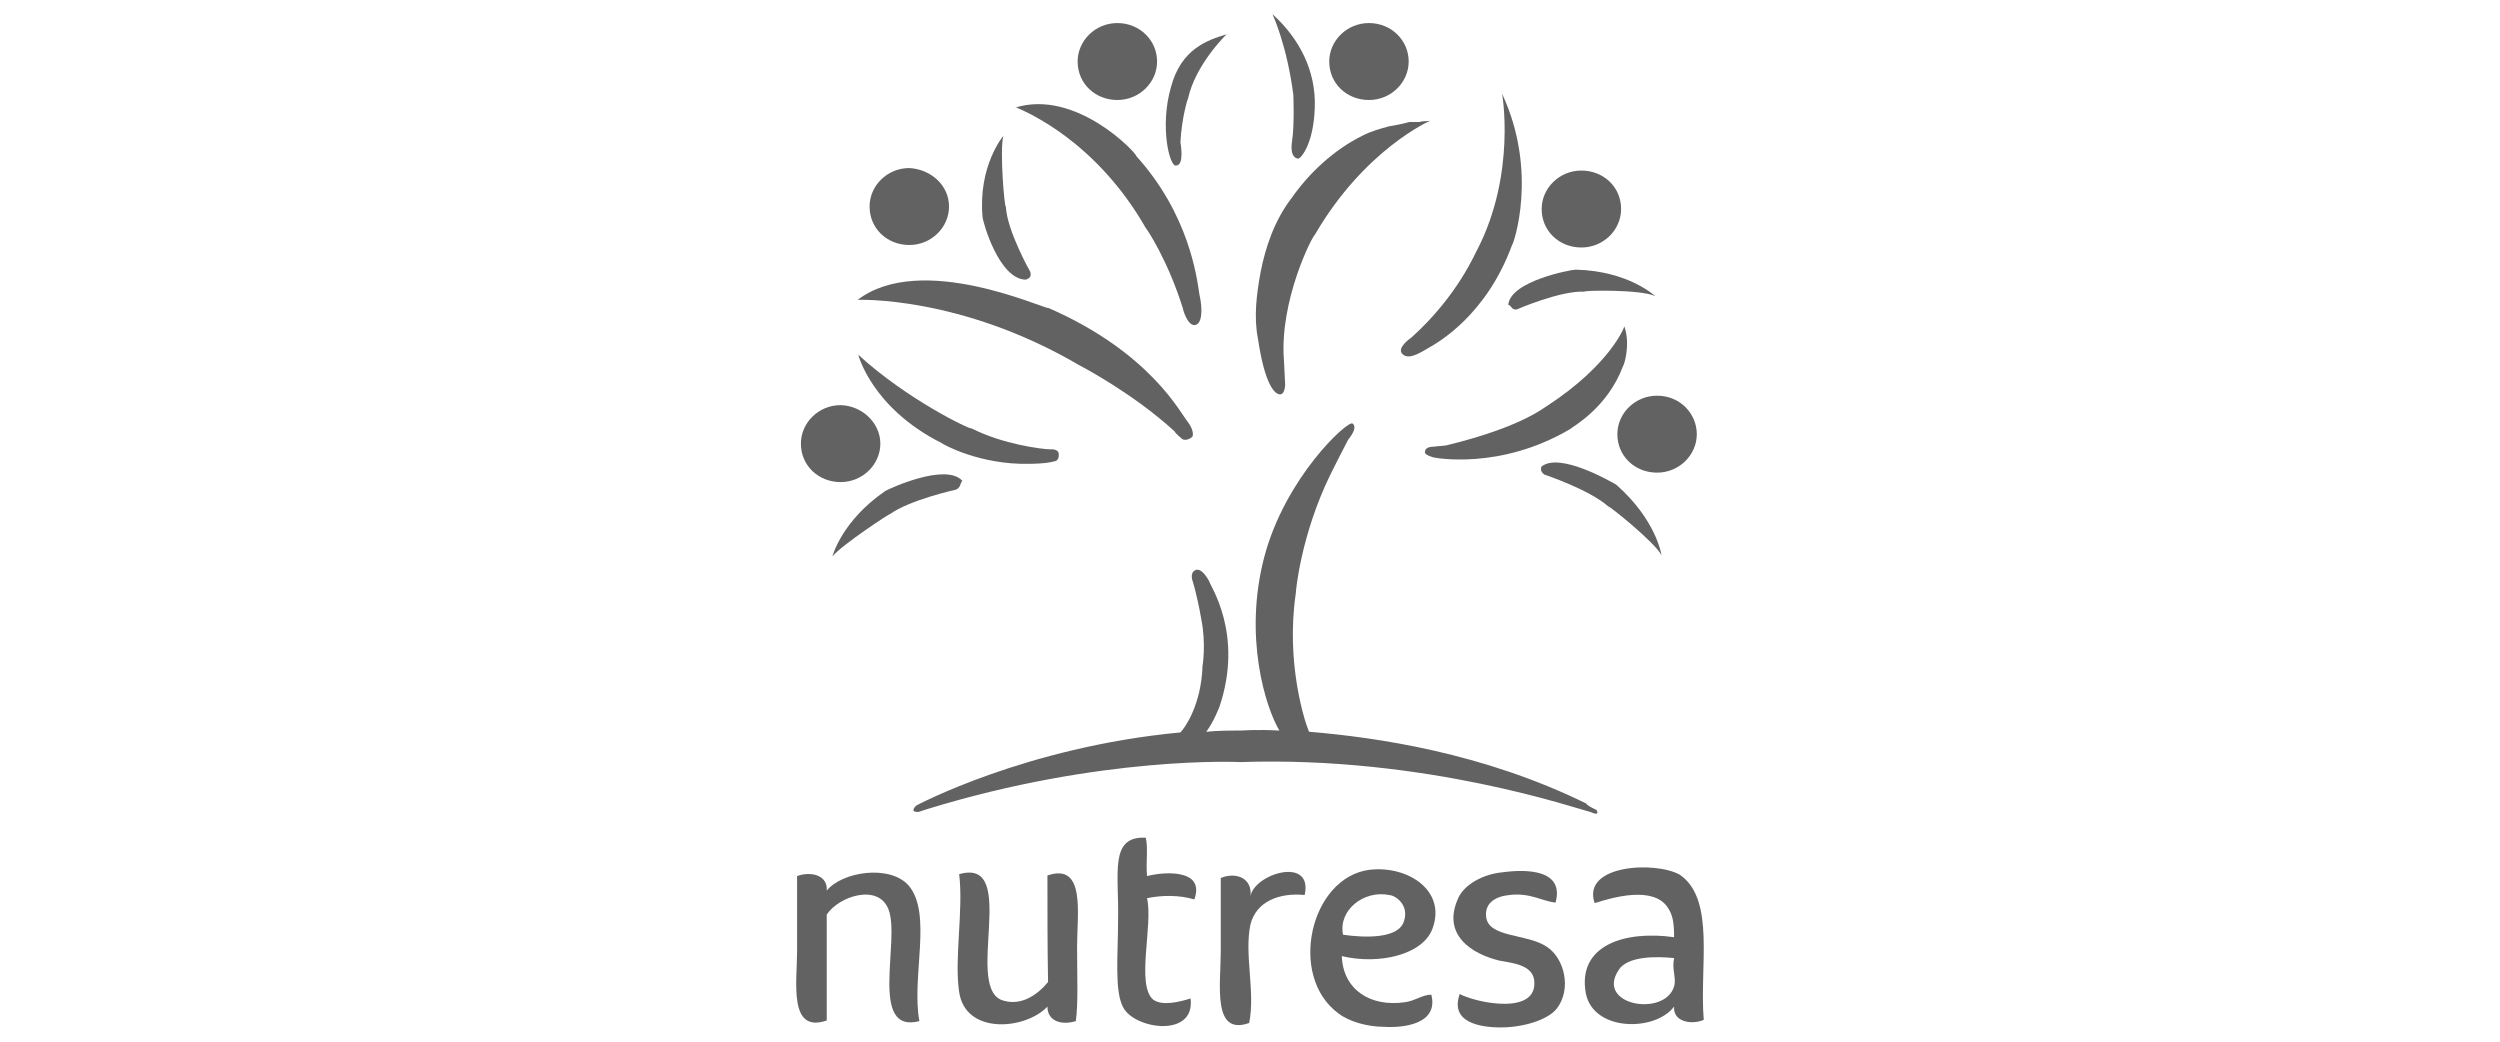 <?xml version="1.0" encoding="UTF-8"?>
<svg id="Capa_1" data-name="Capa 1" xmlns="http://www.w3.org/2000/svg" viewBox="0 0 360 150">
  <defs>
    <style>
      .cls-1 {
        fill: #626262;
        stroke-width: 0px;
      }
    </style>
  </defs>
  <g>
    <path class="cls-1" d="M164.99,120.62c.36,1.45,0,3.63.18,5.54,2.36-.64,8.44-1.09,6.81,3.36-2.09-.64-4.63-.64-6.81-.18.91,3.81-1.63,12.53.91,14.62,1.27.91,3.63.36,5.36-.18.73,5.72-8.08,4.45-9.71,1.27-1.27-2.36-.73-7.63-.73-12.35.18-6.81-1.36-12.35,3.99-12.07Z"/>
    <path class="cls-1" d="M187.87,128.88c-3.63-.36-6.99.91-7.81,4.27-.91,4.27.73,9.71-.18,14.16-5.36,1.91-4.09-5.54-4.09-10.35v-10.53c2.18-.91,4.63,0,4.27,2.72.36-3.27,9.08-5.99,7.81-.27Z"/>
    <path class="cls-1" d="M193.22,137.69c.18,4.81,4.09,7.35,9.08,6.63,1.45-.18,2.54-1.09,3.81-1.09,1.09,4.27-4.09,4.81-6.81,4.63-2.36,0-4.99-.73-6.54-1.91-7.35-5.36-4.09-19.61,4.45-20.7,5.54-.64,11.08,3,9.08,8.44-1.36,3.81-7.72,5.27-13.07,3.99ZM202.21,132.51c.64-2.09-1.09-3.54-2.18-3.63-3.63-.73-7.35,2.18-6.63,5.72,3.09.45,8.17.64,8.81-2.09Z"/>
    <path class="cls-1" d="M224,129.97c-1.91-.18-3.63-1.45-6.63-1.09-1.91.18-3.63,1.09-3.36,3.18.36,3,5.9,2.36,8.72,4.27,2.54,1.63,3.63,6.08,1.45,8.9-1.27,1.63-4.81,2.72-8.08,2.72-3,0-7.35-.73-5.9-4.81,2.36,1.27,11.44,3.18,10.71-2.09-.36-2.09-3-2.36-4.99-2.72-3.81-.91-8.44-3.63-5.9-9.08.91-1.91,3.54-3.36,6.26-3.63,3.9-.54,8.99-.27,7.72,4.36Z"/>
    <path class="cls-1" d="M245.34,146.86c-1.63.73-4.45.36-4.27-1.91-2.72,3.63-11.62,3.63-12.71-1.91-1.27-6.99,5.72-9.08,12.71-8.08,0-2.09-.18-3.18-.91-4.27-2.09-3.18-7.99-1.45-10.53-.64-1.91-5.54,8.72-6.08,12.26-4.09,5.17,3.54,2.81,13.26,3.45,20.88ZM233.08,139.69c-3.36,5.08,6.63,6.81,7.99,2.36.36-1.27-.36-2.36,0-4.09-2.72-.27-6.72-.27-7.99,1.72Z"/>
    <path class="cls-1" d="M132.4,147.04c-7.35,1.91-2.72-11.62-4.45-16.07-1.45-3.81-7.17-1.91-8.9.73v15.25c-5.54,1.91-4.27-5.54-4.27-9.99v-10.8c1.91-.73,4.45-.18,4.27,2.09,2.18-2.72,9.08-3.81,11.8-.73,3.45,4.09.36,13.16,1.54,19.52Z"/>
    <path class="cls-1" d="M150.83,126.07c5.54-1.91,4.27,5.54,4.27,10.17s.18,8.08-.18,10.8c-2.09.64-4.09,0-4.09-2.09-3.18,3.36-11.8,4.09-12.71-2.09-.73-4.81.64-11.8,0-16.98,8.9-2.54.36,16.98,6.54,18.25,2.36.64,4.63-.73,6.26-2.72-.09-4.99-.09-10.17-.09-15.34Z"/>
  </g>
  <path class="cls-1" d="M126.77,63.88c0,3-2.54,5.54-5.72,5.54s-5.72-2.36-5.72-5.54c0-3,2.54-5.54,5.72-5.54,3.18.09,5.72,2.63,5.72,5.54Z"/>
  <path class="cls-1" d="M136.66,29.74c0,3-2.54,5.54-5.72,5.54s-5.72-2.36-5.72-5.54c0-3,2.54-5.54,5.72-5.54,3.18.18,5.72,2.54,5.72,5.54Z"/>
  <path class="cls-1" d="M166.62,8.86c0,3-2.54,5.54-5.72,5.54s-5.72-2.36-5.72-5.54c0-3,2.54-5.54,5.72-5.54,3.18,0,5.72,2.45,5.72,5.54Z"/>
  <path class="cls-1" d="M202.85,8.86c0,3-2.54,5.54-5.72,5.54s-5.72-2.36-5.72-5.54c0-3,2.54-5.54,5.72-5.54,3.18,0,5.72,2.45,5.72,5.54Z"/>
  <path class="cls-1" d="M233.44,30.1c0,3-2.54,5.54-5.72,5.54s-5.72-2.36-5.72-5.54c0-3,2.54-5.54,5.72-5.54,3.18,0,5.72,2.36,5.72,5.54Z"/>
  <path class="cls-1" d="M244.34,62.52c0,3-2.54,5.54-5.72,5.54s-5.72-2.36-5.72-5.54c0-3,2.54-5.54,5.72-5.54,3.36,0,5.72,2.63,5.72,5.54Z"/>
  <path class="cls-1" d="M137.66,70.51s-6.63,1.45-9.53,3.54c.36-.36-6.99,4.45-8.26,6.08,0,0,1.27-5.08,7.63-9.44.64-.36,8.72-4.09,11.08-1.45-.36.36-.18.91-.91,1.27Z"/>
  <path class="cls-1" d="M148.38,39.18s-3.36-5.9-3.54-9.44c-.18.36-.91-8.08-.36-10.17,0,0-3.63,4.27-3,11.62,0,.64,2.36,9.08,6.26,9.08.27-.18.82-.18.64-1.09Z"/>
  <path class="cls-1" d="M218.46,44.54s6.26-2.72,9.71-2.54c-.36-.18,8.08-.36,10.17.64,0,0-3.81-3.63-11.44-3.81-.64,0-9.44,1.63-9.71,5.08.45,0,.45.82,1.27.64Z"/>
  <path class="cls-1" d="M123.59,51.08s1.91,7.63,11.98,12.71c.18.18,5.54,3.18,12.71,3,0,0,2.36,0,3.54-.36,0,0,.73,0,.64-1.09,0,0,0-.73-1.27-.64-1.09,0-6.81-.73-11.26-3-.27.18-9.44-4.27-16.34-10.62Z"/>
  <path class="cls-1" d="M222.37,68.33s6.54,2.18,9.26,4.63c-.18-.36,6.63,5.08,7.63,6.99,0,0-.73-5.08-6.54-10.17-.64-.36-8.26-4.81-10.8-2.54.09.09-.27.54.45,1.09Z"/>
  <path class="cls-1" d="M123.5,43.18s14.8-.64,31.96,9.44c.36.18,7.81,4.09,13.71,9.53,0,.18,1.09,1.09,1.09,1.09,0,0,.64.36,1.45-.36,0,0,.36-.73-.64-2.09-1.09-1.27-5.36-9.99-20.06-16.43-.64.18-18.34-8.17-27.51-1.18Z"/>
  <path class="cls-1" d="M206.48,65.88s9.44,1.91,19.61-4.09c.36-.36,5.36-3,7.63-9.08.18-.18,1.09-3.18.18-5.72,0,.18-2.09,5.54-11.08,11.44-.18,0-3.36,3-14.62,5.72l-1.91.18s-1.09,0-1.09.73c-.18.45,1.27.82,1.27.82Z"/>
  <path class="cls-1" d="M146.2,15.49h.18c1.45.64,11.44,4.81,18.61,17.34.18.18,3.18,4.63,5.36,11.62,0,.18.64,2.36,1.63,2.36,1.09,0,1.27-2.09.73-4.45-.36-2.36-1.45-11.44-9.08-19.88.09-.36-8.62-9.71-17.43-6.99Z"/>
  <path class="cls-1" d="M176.61,4.96s-4.45,4.27-5.54,9.26c0-.18-.91,2.72-1.09,6.26,0,0,.64,3.36-.64,3.36-.91.18-2.36-5.54-.73-11.26,1.45-5.54,5.27-6.81,7.99-7.63Z"/>
  <path class="cls-1" d="M183.24,2.05s2.09,4.45,3,11.62c0,0,.18,4.27-.18,6.63-.36,2.36.64,2.54.91,2.54s2.18-1.91,2.36-7.35c.18-5.27-2.18-9.9-6.08-13.44Z"/>
  <path class="cls-1" d="M205.94,17.39s-9.44,4.09-16.61,16.43c-.36.18-5.08,9.44-4.45,17.98,0-.18.18,3.54.18,3.54,0,0,0,1.45-.73,1.45s-2.18-1.27-3.18-7.99c-.64-3.18-.18-6.54.36-9.53.73-3.81,2.09-7.63,4.45-10.71,2.54-3.63,6.08-6.99,10.35-9.08,1.27-.64,2.36-.91,3.63-1.27.91-.18,2.09-.36,3-.64h1.45c.54-.18,1.18-.09,1.54-.18Z"/>
  <path class="cls-1" d="M216.29,13.49c0-.18,2.09,11.44-3.54,22.42-.18.18-2.72,6.63-9.53,12.71,0,0-2.18,1.45-1.27,2.36s2.54-.18,3.81-.91c1.27-.73,8.26-4.63,11.98-14.8.09.18,3.9-10.35-1.45-21.79Z"/>
  <path class="cls-1" d="M229.9,116.63s-1.45-.64-1.45-.91c-14.98-7.35-30.23-9.53-39.95-10.35-.64-1.45-3.36-9.99-1.91-19.88,0-.36.73-8.44,4.99-17.16.36-.73,1.91-3.81,2.54-4.99.73-.91,1.27-1.91.64-2.36-.73-.45-9.71,7.81-12.71,19.25-3,11.44.18,21.61,2.18,24.97-3.36-.18-5.36,0-5.54,0-1.63,0-3.36,0-4.99.18,1.09-1.45,1.91-3.63,1.91-3.63,3.54-10.53-1.45-17.52-1.45-17.98-1.27-2.36-2.09-1.63-2.09-1.63-.73.36-.36,1.45-.36,1.45,0,0,.64,1.91,1.27,5.54.73,3.63.18,6.81.18,6.81-.18,5.54-2.54,8.9-3.18,9.53-22.33,2.09-38.04,10.53-38.04,10.53-1.09,1.09.36.91.36.91l1.09-.36c25.33-7.81,45.21-6.81,45.21-6.81,26.78-.91,48.66,6.81,50.39,7.17,1.54.73.91-.27.91-.27Z"/>
</svg>